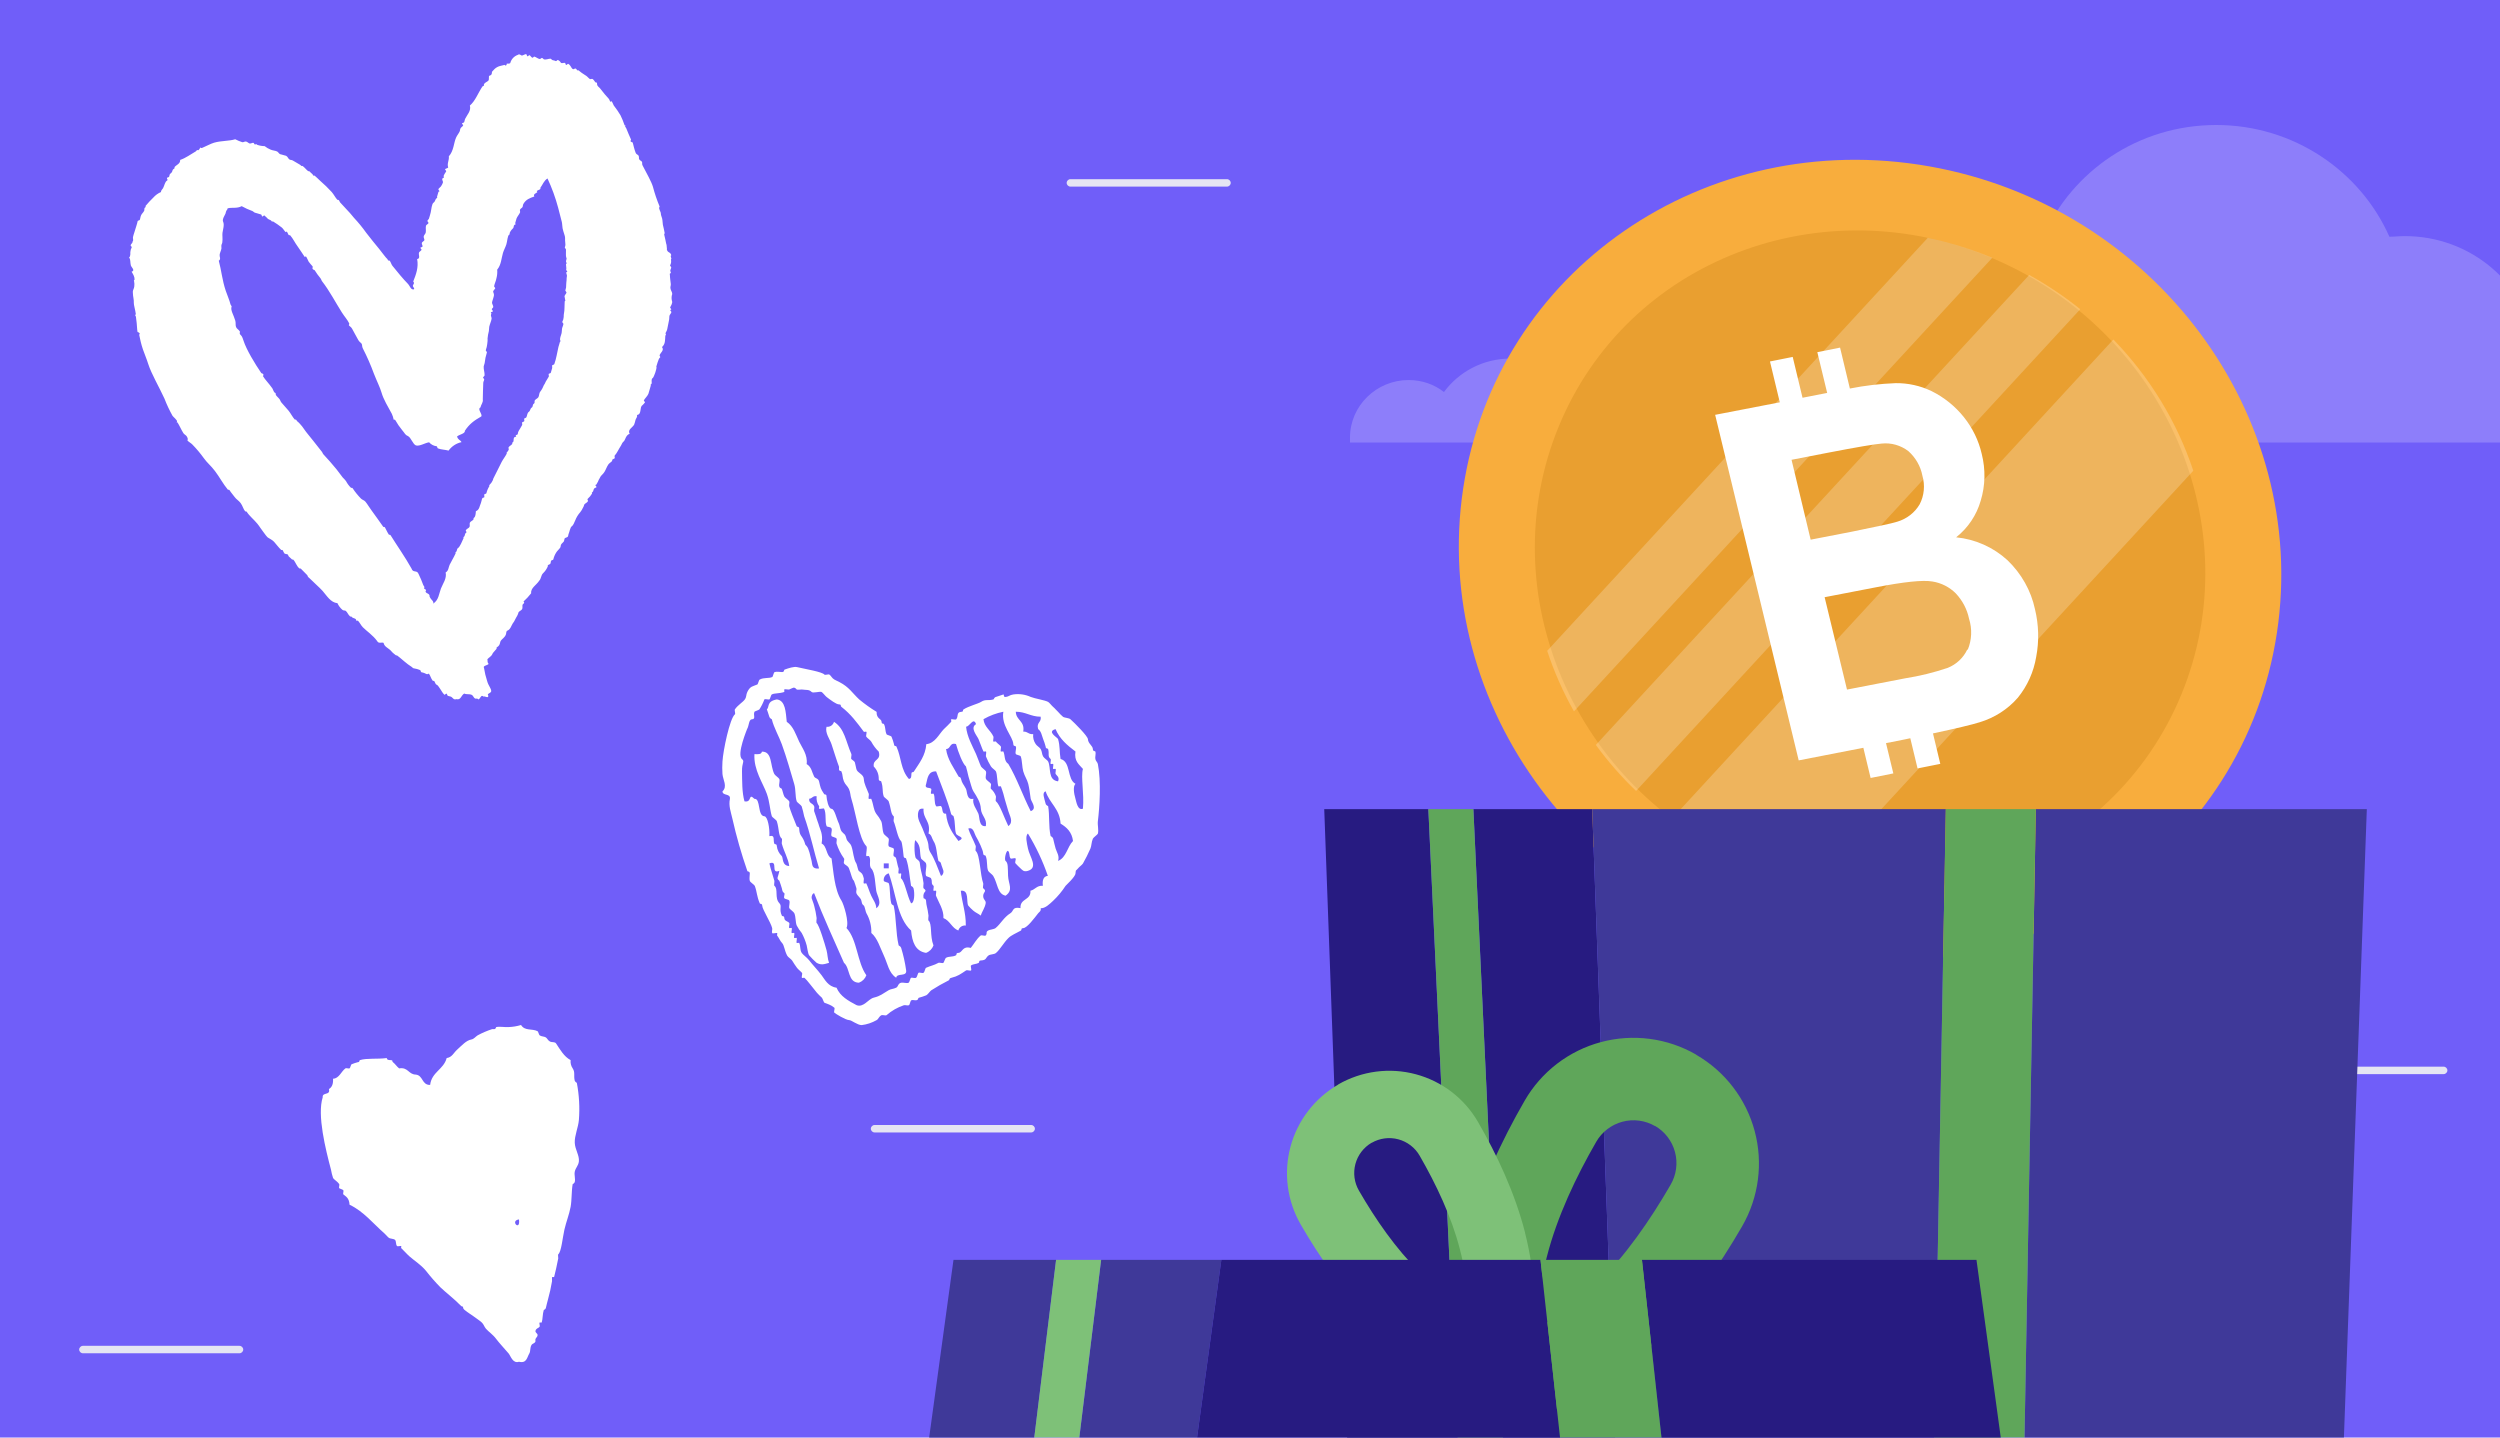 <?xml version="1.0" encoding="UTF-8"?> <svg xmlns="http://www.w3.org/2000/svg" width="600" height="345" viewBox="0 0 600 345" fill="none"><g clip-path="url(#clip0_3753_2533)"><rect width="600" height="345" fill="#705EF9"></rect><path d="M586.483 257.787H548.894C548.417 257.787 548 257.37 548 256.894C548 256.417 548.417 256 548.894 256H586.483C586.959 256 587.376 256.417 587.376 256.894C587.376 257.37 586.959 257.787 586.483 257.787Z" fill="#E5E5F3"></path><g opacity="0.06" filter="url(#filter0_f_3753_2533)"><circle cx="896" cy="27" r="183" fill="#4630EB"></circle></g><path d="M639.253 93.027C637.4 93.027 635.546 93.481 633.847 94.088C631.221 86.664 624.116 81.361 615.775 81.361C613.149 81.361 610.678 81.815 608.515 82.724C606.044 67.877 592.915 56.665 577.16 56.665C575.924 56.665 574.689 56.817 573.453 56.817C566.502 41.06 550.439 30 531.903 30C513.214 30 497.304 41.06 490.354 56.817C489.118 56.665 487.882 56.665 486.647 56.665C471.046 56.665 458.226 67.574 455.446 82.118C453.747 81.664 452.048 81.361 450.194 81.361C442.471 81.361 435.829 85.906 432.74 92.269C431.195 91.663 429.496 91.36 427.643 91.36C424.708 91.36 421.928 92.269 419.611 93.784C416.522 83.785 406.945 76.513 395.67 76.513C386.093 76.513 377.752 81.815 373.582 89.542C370.493 87.421 366.631 86.058 362.461 86.058C355.973 86.058 350.104 89.239 346.551 94.088C344.234 92.269 341.3 91.209 338.056 91.209C330.333 91.209 324 97.421 324 104.996C324 105.45 324 105.753 324 106.208H342.999H352.112H371.265H381.768H413.433H420.074H431.968H441.699H460.852H468.111H500.085H511.978H551.52H563.413H597.549H602.646H625.506H633.847H653C653 99.087 646.976 93.027 639.253 93.027Z" fill="white" fill-opacity="0.2"></path><path d="M434.571 229.147C488.504 238.695 538.602 204.079 546.468 151.828C554.334 99.578 516.99 49.48 463.057 39.931C409.124 30.383 359.026 65 351.16 117.25C343.294 169.501 380.638 219.599 434.571 229.147Z" fill="#F8AD3D"></path><path d="M523.561 166.594C539.98 126.62 519.827 79.846 478.547 62.121C437.268 44.396 390.493 62.433 374.074 102.407C357.655 142.38 377.809 189.154 419.088 206.879C460.368 224.604 507.142 206.568 523.561 166.594Z" fill="#E99F30"></path><path opacity="0.22" d="M487.01 65.994L383.003 178.782C385.879 182.731 389.11 186.429 392.656 189.83L499.26 74.21C495.428 71.124 491.328 68.374 487.01 65.994ZM507.207 81.479L400.941 196.83C411.053 204.355 422.735 209.562 435.073 212.043L526.391 112.977C522.511 101.273 515.947 90.496 507.207 81.479ZM462.621 57.134L371.324 156.204C372.979 161.223 375.131 166.09 377.749 170.734L478.141 61.874C473.128 59.786 467.932 58.178 462.63 57.074L462.621 57.134Z" fill="white"></path><path d="M481.786 134.445C478.391 131.337 474.051 129.402 469.476 128.957C472.32 126.699 474.372 123.642 475.368 120.179C476.477 116.557 476.563 112.68 475.617 108.943C474.887 105.75 473.425 102.734 471.34 100.123C469.256 97.512 466.603 95.374 463.584 93.871C460.883 92.575 457.925 91.918 454.957 91.956C451.254 92.098 447.579 92.53 443.969 93.247L441.615 83.425L436.16 84.52L438.52 94.302L432.606 95.461L430.25 85.658L424.794 86.753L427.151 96.556L411.637 99.559L431.687 182.492L447.204 179.469L448.945 186.713L454.401 185.618L452.642 178.35L457.039 177.48L458.472 177.177L460.213 184.421L465.669 183.326L463.916 176.018C469.559 174.812 473.321 173.912 475.113 173.344C478.702 172.259 481.875 170.218 484.281 167.449C486.576 164.616 488.089 161.248 488.686 157.647C489.408 153.879 489.308 149.978 488.392 146.192C487.444 141.759 485.14 137.662 481.786 134.445ZM429.971 110.351L438.629 108.669C445.749 107.291 450.06 106.57 451.613 106.454C453.873 106.219 456.168 106.868 457.995 108.26C459.752 109.825 460.941 111.897 461.371 114.146C462.047 116.478 461.812 118.939 460.711 121.049C459.535 123.047 457.625 124.528 455.347 125.206C453.955 125.661 450.348 126.382 444.447 127.604L434.558 129.522L429.971 110.351ZM472.142 155.899C471.205 157.882 469.544 159.439 467.469 160.281C464.149 161.407 460.724 162.249 457.234 162.797L443.28 165.499L437.909 143.329L450.104 140.974C456.962 139.633 461.519 139.161 463.777 139.56C465.906 139.892 467.885 140.901 469.401 142.426C471.001 144.134 472.096 146.223 472.563 148.46C473.345 150.938 473.241 153.57 472.266 155.921L472.142 155.899Z" fill="white"></path><path fill-rule="evenodd" clip-rule="evenodd" d="M349.863 344.989H323.317L317.817 194.185H342.801L349.863 344.989ZM387.615 344.989H360.674L353.611 194.185H382.125L387.625 344.989H387.615Z" fill="#271B81"></path><path fill-rule="evenodd" clip-rule="evenodd" d="M464.263 344.989H387.613L382.124 194.185H467L464.273 344.989H464.263ZM562.538 344.989H485.883L488.609 194.185H568.038L562.538 344.989Z" fill="#3F3999"></path><path fill-rule="evenodd" clip-rule="evenodd" d="M488.604 194.185H466.984L464.263 344.989H485.883L488.604 194.185Z" fill="#5FA65A"></path><path fill-rule="evenodd" clip-rule="evenodd" d="M353.612 194.185H350.37H342.802L349.859 344.989H360.675L353.612 194.185Z" fill="#5FA65A"></path><path fill-rule="evenodd" clip-rule="evenodd" d="M352.078 296.764C348.92 309.18 348.305 322.169 352.531 334.626L355.315 342.815L363.799 341.131C376.73 338.563 387.666 331.563 396.824 322.605C405.529 314.095 412.565 303.911 418.133 294.27C422.115 287.349 423.187 279.131 421.115 271.421C419.043 263.71 413.995 257.137 407.081 253.145V253.108C403.653 251.13 399.869 249.847 395.945 249.332C392.02 248.817 388.033 249.081 384.211 250.107C380.388 251.133 376.806 252.903 373.667 255.314C370.529 257.725 367.896 260.731 365.92 264.16C360.367 273.776 355.073 284.986 352.057 296.791L352.078 296.764ZM369.372 318.479C369.125 312.803 369.756 307.122 371.241 301.638C373.714 291.959 378.272 282.391 383.103 274.023C383.781 272.85 384.683 271.821 385.758 270.997C386.833 270.172 388.06 269.567 389.369 269.217C390.677 268.866 392.043 268.777 393.386 268.954C394.729 269.132 396.024 269.572 397.197 270.25V270.213C398.372 270.892 399.401 271.797 400.226 272.875C401.05 273.953 401.654 275.183 402.002 276.495C402.351 277.806 402.437 279.174 402.257 280.519C402.076 281.864 401.632 283.16 400.95 284.333C396.103 292.722 390.108 301.459 382.982 308.432C378.979 312.445 374.381 315.818 369.351 318.432L369.372 318.479Z" fill="#5FA65A"></path><path fill-rule="evenodd" clip-rule="evenodd" d="M366.007 295.875C368.596 306.006 369.086 316.595 365.638 326.758L363.37 333.436L356.449 332.058C345.923 329.952 336.976 324.258 329.519 316.953C322.419 310.011 316.677 301.69 312.151 293.843C308.905 288.2 308.03 281.5 309.718 275.213C311.406 268.926 315.52 263.565 321.156 260.308V260.276C326.8 257.019 333.507 256.137 339.802 257.823C346.096 259.51 351.463 263.628 354.723 269.271C359.254 277.118 363.57 286.254 366.028 295.875H366.007ZM351.907 313.585C352.103 308.962 351.588 304.336 350.381 299.869C348.365 291.975 344.644 284.175 340.708 277.354C339.591 275.422 337.754 274.012 335.599 273.434C333.444 272.856 331.147 273.157 329.213 274.27V274.244C328.256 274.799 327.417 275.536 326.744 276.415C326.072 277.294 325.579 278.297 325.295 279.367C325.011 280.436 324.94 281.551 325.086 282.648C325.233 283.745 325.595 284.802 326.15 285.759C330.103 292.601 334.992 299.722 340.802 305.411C344.067 308.69 347.818 311.445 351.923 313.579L351.907 313.585Z" fill="#7EC178"></path><path fill-rule="evenodd" clip-rule="evenodd" d="M253.462 302.37H228.837L223 345H248.231L253.462 302.37ZM293.129 302.37H264.272L259.041 345H287.297L293.129 302.37Z" fill="#3F3999"></path><path fill-rule="evenodd" clip-rule="evenodd" d="M369.725 302.37H293.128L287.297 345H374.409L369.725 302.37ZM474.353 302.37H394.072L398.756 345H480.184L474.353 302.37Z" fill="#271B81"></path><path fill-rule="evenodd" clip-rule="evenodd" d="M259.033 344.989H248.223L253.459 302.37H264.269L259.033 344.989Z" fill="#7EC178"></path><path fill-rule="evenodd" clip-rule="evenodd" d="M394.064 302.37H369.718L374.407 344.989H398.748L394.064 302.37Z" fill="#5FA65A"></path><path fill-rule="evenodd" clip-rule="evenodd" d="M124.394 13.088C124.733 12.952 124.9 13.207 125.168 13.312C125.436 13.418 126.017 12.912 126.307 13.014C126.434 13.062 126.448 13.453 126.58 13.515C126.712 13.576 126.945 13.211 127.081 13.242C127.217 13.273 127.56 13.783 127.74 13.853C127.921 13.924 128.119 13.546 128.242 13.581C128.734 13.726 129.082 14.1 129.561 14.17C129.706 14.17 129.913 13.911 130.062 13.897C130.212 13.884 130.467 14.245 130.586 14.262C131.214 14.337 131.505 14.122 132.111 14.078C132.199 14.078 132.52 14.421 132.635 14.438C132.902 14.477 133.163 14.554 133.409 14.667C133.523 14.711 133.787 14.359 133.906 14.39C134.186 14.52 134.419 14.735 134.57 15.005C134.772 15.335 135.308 15.005 135.594 15.093C135.722 15.142 135.735 15.555 135.867 15.595C135.999 15.634 136.262 15.269 136.368 15.322C136.865 15.564 137.076 16.201 137.3 16.435C137.846 17.002 137.938 15.925 138.461 16.773C138.624 17.037 138.734 16.799 138.848 16.887C139.331 17.299 139.845 17.671 140.387 18C140.972 18.317 141.064 18.594 141.57 18.976C141.658 19.042 142.093 18.875 142.208 18.95C142.581 19.187 142.647 19.548 143.008 19.829C143.478 19.702 143.144 20.168 143.417 20.577C143.624 20.889 143.883 20.986 144.213 21.456C144.794 22.233 145.42 22.976 146.086 23.681C146.28 23.875 146.315 24.227 146.495 24.433C146.495 24.433 146.715 24.288 146.746 24.297C146.926 24.345 147.185 25.133 147.291 25.295C147.88 26.05 148.422 26.84 148.914 27.661C149.293 28.434 149.621 29.232 149.894 30.049C149.969 30.225 150.215 29.842 150.03 30.299C150.004 30.37 150.272 30.717 150.303 30.796C150.743 31.948 150.998 32.436 151.424 33.435C151.534 33.698 151.297 33.707 151.31 33.822C151.35 34.09 151.829 34.173 151.838 34.187C151.97 34.516 151.974 34.815 152.132 35.321C152.254 35.792 152.4 36.256 152.572 36.711C152.752 37.089 153.1 37.106 153.232 37.322C153.443 37.669 153.28 37.999 153.394 38.201C153.579 38.549 153.944 38.615 154.054 38.817C154.226 39.133 154.006 39.301 154.212 39.696C155.211 41.618 156.367 43.654 156.706 44.837C157.123 46.425 157.649 47.982 158.28 49.498C158.399 49.74 158.148 49.801 158.166 49.885C158.355 50.72 158.605 50.87 158.605 51.275C158.605 51.679 158.759 51.851 158.904 52.413C159.032 52.893 159.014 53.57 159.089 53.935C159.234 54.621 159.423 55.254 159.529 55.962C159.529 56.063 159.353 56.098 159.419 56.349C159.656 57.255 159.775 57.998 159.859 58.372C159.965 58.653 160.019 58.951 160.017 59.251C160.017 59.489 160.1 59.665 160.043 59.889C160.281 60.768 160.879 60.386 161.112 61.252C160.703 61.481 161.354 62.022 161.024 62.277C161.136 62.754 161.064 63.257 160.821 63.684C160.778 63.794 161.103 64.062 161.094 64.185C161.094 64.4 160.892 64.691 160.87 64.959C160.848 65.227 161.178 65.399 160.892 65.597C160.606 65.794 160.782 65.751 160.778 65.984C160.778 66.656 160.918 67.435 160.989 68.147C161.028 68.543 160.844 68.793 160.901 69.172C160.993 69.796 161.314 70.011 161.34 70.557C161.295 70.683 161.258 70.812 161.23 70.944C161.148 71.367 161.163 71.803 161.274 72.219C161.521 72.725 160.865 73.661 160.835 73.767C160.804 73.872 161.103 74.154 161.112 74.268C161.112 74.308 160.874 74.365 160.861 74.404C160.813 74.519 161.151 74.778 161.134 74.906C161.09 75.2 160.725 75.513 160.659 75.816C160.593 76.119 160.659 76.511 160.566 76.841C160.404 77.584 160.289 78.278 160.127 79.039C159.995 79.69 159.595 79.8 159.788 80.2C159.929 80.495 159.687 80.398 159.674 80.587C159.595 81.669 159.709 82.539 158.882 83.296C159.476 84.079 158.522 84.615 158.315 85.231C158.231 85.481 158.662 85.67 158.341 85.868C158.02 86.066 157.545 87.988 157.523 87.939C157.757 88.423 156.846 90.578 156.732 90.648C156.081 91.048 156.631 91.967 156.292 92.196C156.011 92.372 156.248 92.381 156.178 92.583C155.927 93.344 155.817 93.981 155.615 94.518C155.413 95.054 154.67 95.731 154.525 96.092C154.476 96.202 154.841 96.475 154.797 96.589C154.753 96.703 154.164 97.266 154.186 97.253C153.412 97.728 154.111 99.451 152.867 99.597C153.047 100.036 152.642 100.406 152.528 100.758C152.445 101.153 152.332 101.541 152.19 101.918C151.842 102.596 150.523 103.136 151.121 104.117C150.242 104.359 150.022 105.603 149.802 105.823C149.213 106.368 149.362 106.395 149.076 106.87C148.79 107.345 148.483 107.837 148.236 108.308C148.036 108.683 147.792 109.034 147.511 109.354C147.44 109.442 147.608 109.878 147.511 109.992C147.414 110.106 147.128 110.159 147.01 110.265C146.891 110.37 146.944 110.603 146.895 110.651C146.583 111.003 146.297 111.091 146.016 111.452C145.624 112.001 145.422 112.701 145.062 113.272C144.701 113.844 144.182 114.183 144.085 114.46C143.989 114.737 143.712 115.049 143.61 115.37C143.509 115.691 143.276 115.941 143.135 116.28C143.105 116.346 142.911 116.346 142.885 116.416C142.858 116.487 143.21 116.821 143.157 116.918C143.105 117.014 142.766 117.089 142.656 117.19C142.379 117.445 142.476 117.916 142.181 118.101C141.887 118.285 142.181 118.338 142.067 118.488C141.806 118.932 141.477 119.333 141.091 119.675C140.805 119.947 141.245 120.114 141.091 120.312C140.871 120.682 140.475 120.752 140.211 121.108C140.181 121.24 140.143 121.369 140.097 121.495C139.917 121.829 139.798 122.084 139.622 122.406C139.516 122.59 139.394 122.765 139.257 122.929C138.741 123.504 138.335 124.169 138.057 124.89C137.837 125.378 137.577 126.099 137.217 126.324C136.856 126.548 136.636 127.792 136.513 128.008C136.39 128.223 136.403 128.584 136.289 128.782C136.175 128.979 135.7 129.028 135.537 129.195C135.462 129.27 135.401 129.846 135.308 129.969C135.093 130.268 134.869 130.369 134.697 130.629C134.526 130.888 134.591 131.205 134.468 131.402C134.24 131.776 133.721 132.212 133.497 132.59C133.167 133.106 132.929 133.676 132.793 134.274C132.793 134.388 132.353 134.441 132.292 134.546C132.125 134.824 132.226 135.07 132.063 135.32C131.975 135.452 131.685 135.483 131.566 135.593C131.346 135.8 131.54 135.822 131.452 135.98C131.196 136.572 130.825 137.107 130.361 137.554C129.812 138.06 129.922 138.847 129.407 139.375C128.778 140.382 127.305 141.134 127.481 142.383C126.926 143.096 126.31 143.76 125.639 144.366C126.078 144.779 125.498 144.871 125.414 145.14C125.331 145.408 125.463 145.883 125.322 146.164C125.146 146.525 124.676 146.604 124.442 146.96C124.411 147.091 124.373 147.22 124.328 147.347C124.202 147.666 124.043 147.972 123.853 148.257C123.669 148.592 123.554 148.847 123.378 149.172C123.264 149.374 123.128 149.511 123.013 149.695C122.675 150.245 122.49 151.129 121.672 151.401C121.47 151.621 121.523 151.916 121.448 152.175C121.197 153.024 120.507 153.257 120.129 153.886C120.129 153.851 120.019 154.264 120.014 154.273C119.983 154.492 119.901 154.7 119.775 154.881C119.649 155.063 119.482 155.213 119.289 155.319C119.029 155.482 119.267 155.592 119.175 155.706C118.801 156.203 118.295 156.647 118.198 156.894C118.014 157.487 117.288 157.83 116.971 158.213C117.081 158.595 116.879 158.886 117.27 159.352C116.98 159.686 115.819 159.792 116.158 160.284C116.323 161.358 116.576 162.417 116.914 163.45C117.218 164.58 117.864 165.169 117.895 165.838C117.921 166.387 116.756 166.44 117.169 166.884C117.341 167.786 116.343 166.964 116.035 167.183C115.419 166.563 115.309 167.773 114.782 167.865C114.628 167.518 114.219 167.755 114.008 167.641C113.651 167.443 113.568 166.928 113.212 166.761C112.557 166.489 111.989 166.73 111.413 166.449C110.657 166.889 110.609 168.08 109.549 167.795C108.81 168.036 108.709 167.434 108.23 167.201C108.019 167.095 107.715 167.113 107.456 166.977C107.333 166.911 107.315 166.537 107.183 166.475C107.051 166.414 106.743 166.801 106.682 166.752C105.965 166.154 105.305 164.391 104.677 164.272C104.584 164.272 104.325 163.617 104.268 163.525C104.149 163.331 103.898 163.432 103.881 163.41C103.401 162.812 103.353 162.241 102.922 161.652C102.482 161.99 102.223 161.687 101.897 161.559C101.649 161.456 101.389 161.381 101.124 161.335C101 161.313 100.965 160.895 100.851 160.834C100.354 160.621 99.833 160.474 99.299 160.394C98.929 160.315 99.136 160.249 98.775 160.033C97.61 159.325 96.533 158.252 95.359 157.351C95.228 157.322 95.098 157.285 94.972 157.241C94.48 156.89 94.036 156.476 93.653 156.01C93.076 155.482 92.223 155.179 92.061 154.286C91.564 154.071 90.86 154.559 90.513 153.846C89.475 152.43 88.002 151.472 87.07 150.531C86.63 150.091 86.265 149.282 85.86 148.917C85.838 148.917 85.645 149.058 85.61 149.053C85.575 149.049 85.43 148.614 85.337 148.552C85.087 148.367 84.576 148.319 84.427 148.077C84.277 147.835 84.115 148.033 84.04 147.963C83.446 147.413 83.442 146.991 82.967 146.6C82.822 146.476 82.417 146.573 82.193 146.371C81.675 145.931 81.262 145.382 80.984 144.761C79.361 144.616 78.433 142.976 77.431 141.828C76.644 140.949 75.157 139.674 74.652 139.124C74.392 138.847 74.164 138.684 73.988 138.513C73.812 138.341 73.847 138.139 73.715 138.012C73.223 137.528 72.633 136.943 72.255 136.534C72.079 136.345 71.969 136.495 71.868 136.424C71.191 135.923 70.989 134.96 70.386 134.309C70.342 134.261 70.153 134.362 69.999 134.195C69.744 133.918 69.516 133.755 69.34 133.583C69.164 133.412 69.199 133.201 69.063 133.082C68.926 132.963 68.421 132.968 68.289 132.854C68.124 132.621 67.987 132.37 67.88 132.106C67.735 131.869 67.568 132.062 67.493 131.992C66.816 131.354 66.226 130.519 65.76 130.013C65.294 129.507 64.393 129.133 64.186 128.927C63.584 128.272 63.588 128.135 63.117 127.559C62.647 126.983 62.282 126.319 61.772 125.699C60.972 124.723 59.815 123.791 59.239 122.858C59.12 122.661 58.879 122.775 58.856 122.744C58.373 122.159 58.236 121.381 57.757 120.743C57.278 120.106 56.724 119.864 56.302 119.266C55.88 118.668 55.515 118.338 55.092 117.652C54.965 117.45 54.732 117.573 54.706 117.542C53.545 116.166 52.678 114.464 51.601 113.061C50.607 111.742 49.679 111.047 48.936 109.983C48.087 108.801 47.149 107.686 46.131 106.646C45.823 106.325 45.212 106.025 44.943 105.669C45.031 105.784 45.08 105.353 45.058 105.282C44.825 104.377 44.315 104.434 43.989 103.915C43.501 103.141 43.11 102.195 42.617 101.417C42.507 101.241 42.301 101.611 42.481 101.166C42.604 100.867 41.535 100.01 41.412 99.803C40.665 98.473 40.016 97.09 39.469 95.665C38.207 92.908 36.32 89.698 35.586 87.385C35.177 86.088 34.706 85.019 34.306 83.867C33.906 82.715 33.594 81.304 33.427 80.455C33.383 80.253 33.55 80.134 33.541 80.068C33.515 79.862 33.005 79.628 33.018 79.703C32.873 79.035 32.904 78.3 32.807 77.54C32.723 76.893 32.662 76.304 32.622 76.018C32.622 75.944 32.521 75.838 32.486 75.768C32.358 75.504 32.618 75.504 32.6 75.381C32.468 74.418 32.09 73.142 32.116 72.72C32.169 71.938 31.883 70.961 31.91 70.557C31.91 70.315 31.857 70.148 31.883 69.919C31.932 69.545 32.182 69.194 32.226 68.758C32.284 68.335 32.267 67.905 32.178 67.487C32.037 67.188 32.279 67.285 32.292 67.1C32.336 66.458 31.971 65.843 31.584 65.21C32.552 64.924 31.505 64.137 31.4 63.688C31.228 62.971 31.347 62.395 31.079 61.929C30.872 61.714 31.131 61.687 31.189 61.542C31.282 61.209 31.313 60.862 31.281 60.518C31.304 60.11 31.42 59.713 31.619 59.357C31.668 59.242 31.316 58.979 31.343 58.86C31.426 58.539 31.879 58.31 31.822 57.945C32.099 57.681 31.857 57.251 31.91 56.921C31.962 56.591 32.152 56.103 32.248 55.76C32.503 54.88 32.917 53.737 33.044 53.051C33.066 52.932 33.484 52.897 33.541 52.778C33.691 52.435 33.669 52.048 33.884 51.617C34.056 51.266 34.412 50.98 34.61 50.571C34.72 50.338 34.522 49.986 34.834 49.797C35.146 49.608 34.834 49.538 34.948 49.406C35.525 48.712 36.14 48.052 36.791 47.427C37.302 46.844 37.938 46.385 38.651 46.081C38.581 45.721 38.972 45.457 39.13 45.167C39.486 44.507 39.57 43.658 40.08 43.346C40.427 43.135 40.005 42.999 40.08 42.709C40.08 42.59 40.52 42.55 40.581 42.436C40.77 41.996 40.55 41.939 41.056 41.526C41.562 41.112 41.153 40.866 41.782 40.479C42.037 40.321 41.812 40.193 41.896 40.092C42.336 39.556 43.316 39.301 43.237 38.382C44.556 37.942 45.726 37.062 46.988 36.328C47.358 36.108 47.089 35.888 47.489 36.055C47.74 36.157 48.044 35.409 48.101 35.391C48.158 35.374 48.237 35.611 48.488 35.506C49.644 35.022 50.528 34.499 51.377 34.248C53.105 33.747 55.044 33.874 56.451 33.421C56.993 33.7 57.556 33.935 58.135 34.125C58.443 34.195 58.685 33.927 59.015 33.962C59.345 33.997 59.639 34.376 59.925 34.442C60.211 34.508 60.55 34.222 60.804 34.279C61.06 34.336 60.985 34.811 61.328 34.644C61.671 34.477 61.508 34.701 61.715 34.754C62.292 34.959 62.9 35.066 63.513 35.07C63.949 35.419 64.434 35.702 64.951 35.91C65.417 36.126 65.993 36.121 66.499 36.35C66.758 36.473 66.939 36.847 67.159 36.966C67.379 37.084 67.735 37.089 67.933 37.19C68.13 37.291 68.504 37.304 68.707 37.419C69.076 37.621 69.146 38.083 69.507 38.298C69.713 38.412 70.021 38.368 70.281 38.527C70.896 38.901 71.27 39.125 71.714 39.367C71.903 39.464 72.079 39.586 72.238 39.727C72.405 39.995 72.497 39.749 72.624 39.842C73.095 40.171 73.504 40.721 73.944 41.068C74.054 41.156 74.133 40.972 74.331 41.183C74.533 41.405 74.754 41.609 74.99 41.794C75.046 41.871 75.092 41.956 75.127 42.044C75.285 42.295 75.412 42.075 75.513 42.154C75.953 42.524 76.393 42.981 76.833 43.386C77.811 44.23 78.739 45.132 79.612 46.086C80.118 46.666 80.425 47.339 80.957 47.95C80.984 47.981 81.204 47.911 81.344 48.065C81.485 48.218 81.498 48.425 81.617 48.566C82.307 49.344 83.618 50.729 84.014 51.156C84.55 51.736 84.656 51.974 84.946 52.268C86.007 53.398 86.99 54.598 87.888 55.861C88.987 57.321 90.113 58.644 90.966 59.7C91.744 60.663 92.593 61.863 92.971 62.175C93.027 62.252 93.073 62.337 93.107 62.426C93.239 62.637 93.459 62.501 93.499 62.54C93.802 62.888 93.894 63.42 94.18 63.789C95.227 65.109 96.937 67.162 97.782 67.993C98.441 68.639 98.516 69.497 99.242 69.471C99.681 69.264 99.096 68.934 99.079 68.591C99.079 68.332 99.62 67.984 99.171 67.571C99.848 65.878 100.49 64.176 100.117 62.175C100.965 62.057 100.398 61.169 100.556 60.628C100.635 60.381 101.084 60.188 101.172 59.964C101.216 59.845 100.86 59.59 100.895 59.467C100.93 59.344 101.361 59.322 101.396 59.19C101.475 58.913 101.172 58.596 101.238 58.31C101.304 58.024 101.792 57.87 101.849 57.646C101.906 57.422 101.651 57.092 101.686 56.767C101.722 56.441 102.1 56.142 102.166 55.852C102.289 55.32 102.109 54.735 102.232 54.19C102.293 53.913 102.751 53.807 102.843 53.53C102.882 53.425 102.579 53.152 102.57 53.029C102.561 52.906 102.909 52.589 102.935 52.506C103.08 51.969 103.269 51.499 103.375 50.958C103.52 50.294 103.626 48.9 104.052 48.636C104.479 48.372 104.43 47.805 104.778 47.59C105.125 47.374 104.808 47.383 104.892 47.203C105.024 46.822 105.137 46.434 105.231 46.042C105.261 45.971 105.455 45.971 105.481 45.905C105.508 45.839 105.16 45.514 105.209 45.404C105.297 45.189 105.719 44.903 105.82 44.745C106.018 44.461 106.179 44.154 106.299 43.83C106.392 43.544 106.084 43.254 106.136 42.95C106.189 42.647 106.669 42.775 106.501 42.427C106.334 42.08 107.012 41.341 107.091 41.108C107.13 40.985 106.787 40.739 106.814 40.611C106.84 40.483 107.482 40.374 107.566 40.198C107.236 39.191 107.847 38.461 107.72 37.515C108.924 36.196 108.885 34.261 109.478 32.982C109.711 32.472 110.068 32.071 110.318 31.548C110.437 31.306 110.375 31.051 110.547 30.774C110.718 30.497 110.987 30.405 111.158 30.11C111.211 30.014 110.85 29.723 110.886 29.613C110.921 29.503 111.325 29.464 111.382 29.341C111.528 29.059 111.497 28.804 111.611 28.562C112.121 27.503 113.124 26.619 112.768 25.33C114.056 24.257 114.716 22.353 115.784 20.753C115.824 20.7 115.978 20.652 116.035 20.616C116.316 20.441 116.061 20.392 116.149 20.23C116.435 19.702 116.919 19.711 117.262 19.293C117.367 19.165 117.314 18.457 117.35 18.268C117.372 18.172 117.789 18.079 117.851 17.996C118.102 17.697 118.014 17.556 118.08 17.222C118.08 17.191 118.7 16.553 118.691 16.562C119.517 15.797 120.371 15.788 121.079 15.577C121.193 15.546 121.184 15.845 121.465 15.691C121.589 15.626 121.668 15.252 121.58 15.305C121.91 15.155 122.099 15.428 122.459 15.142C122.577 14.685 122.806 14.265 123.127 13.919C123.448 13.574 123.85 13.314 124.297 13.163L124.394 13.088ZM103.92 144.898C105.305 144.071 105.376 142.396 105.824 141.252C106.317 139.999 107.253 138.851 106.959 137.383C107.658 137.013 107.632 136.174 107.909 135.558C108.348 134.639 108.863 133.874 109.338 132.827C109.421 132.642 109.171 132.616 109.452 132.44C109.733 132.264 109.58 131.745 109.927 131.53C110.367 131.271 110.93 129.877 111.246 129.186C111.33 129.001 111.075 128.971 111.356 128.799C111.638 128.628 111.488 128.1 111.835 127.885C112.183 127.669 111.686 127.476 111.809 127.247C112.024 126.86 112.499 126.807 112.688 126.451C112.82 126.192 112.645 125.677 112.776 125.426C112.966 125.07 113.449 124.987 113.656 124.631C113.748 124.459 113.489 124.415 113.77 124.244C114.118 124.028 114.17 123.298 114.21 122.691C115.089 122.362 115.089 121.421 115.415 120.735C115.551 120.431 115.599 119.89 115.753 119.574C115.806 119.459 116.233 119.42 116.25 119.301C116.268 119.182 116.176 118.773 116.228 118.663C116.281 118.553 116.708 118.509 116.73 118.391C116.87 117.793 117.107 117.223 117.433 116.702C117.521 116.539 117.266 116.491 117.543 116.315C117.848 116.014 118.094 115.66 118.269 115.269C118.361 115.106 118.33 114.983 118.383 114.882C119.1 113.536 119.702 112.195 120.406 110.849C120.762 110.181 121.285 109.53 121.606 108.893C121.694 108.725 121.439 108.677 121.721 108.506C121.86 108.345 121.981 108.17 122.081 107.982C122.138 107.872 122.002 107.419 122.059 107.345C122.327 106.984 122.653 106.905 122.939 106.549C123.031 106.421 122.785 106.325 123.053 106.157C123.409 105.938 123.15 105.449 123.392 104.997C123.453 104.891 123.871 104.838 123.893 104.724C123.893 104.68 123.735 104.504 123.757 104.473C123.779 104.442 124.236 104.306 124.258 104.201C124.273 103.929 124.35 103.665 124.482 103.427C124.618 103.18 125.041 102.547 125.322 101.993C125.379 101.879 125.238 101.435 125.322 101.356C125.406 101.276 125.74 101.219 125.819 101.079C125.898 100.938 125.735 100.524 125.819 100.445C125.902 100.366 126.232 100.309 126.32 100.168C126.522 99.838 126.496 99.126 126.909 98.849C127.323 98.572 127.191 98.075 127.635 97.802C127.956 97.6 127.762 97.108 128.11 96.892C128.457 96.677 128.207 96.325 128.339 96.114C128.558 95.762 128.994 95.674 129.218 95.318C129.381 95.028 129.398 94.469 129.557 94.157C129.662 93.955 129.803 93.845 129.922 93.634C130.111 93.348 130.271 93.043 130.396 92.724C130.498 92.403 130.775 92.126 130.876 91.813C130.977 91.501 131.447 90.912 131.716 90.376C131.768 90.266 131.632 89.817 131.689 89.738C131.746 89.659 132.129 89.602 132.191 89.465C132.318 89.162 132.375 88.7 132.529 88.304C132.569 88.203 132.454 87.737 132.529 87.667C132.604 87.596 132.969 87.522 133.03 87.394C133.514 86.075 133.699 84.659 134.024 83.274C134.117 82.882 134.297 82.478 134.363 82.113C134.398 81.911 134.622 82.025 134.477 81.726C134.253 81.264 134.649 80.556 134.789 79.927C134.869 79.58 134.825 79.259 134.882 78.903C134.939 78.547 135.176 78.133 135.22 77.742C135.22 77.619 134.899 77.355 134.948 77.241C135.148 76.885 135.264 76.487 135.286 76.08C135.281 75.736 135.311 75.393 135.374 75.055C135.511 74.554 135.458 73.332 135.528 72.368C135.528 72.184 135.788 72.281 135.642 71.986C135.575 71.695 135.522 71.402 135.484 71.106C135.519 70.816 135.924 70.473 135.959 70.196C135.959 70.073 135.642 69.805 135.686 69.695C135.846 69.242 135.915 68.763 135.889 68.283C135.889 67.914 135.95 67.637 135.977 67.259C135.972 66.915 136.001 66.572 136.065 66.234C136.122 66.032 135.832 65.531 135.906 65.355C135.906 65.315 136.157 65.258 136.157 65.218C136.157 65.104 135.84 64.818 135.88 64.717C135.977 64.484 135.88 64.079 135.836 63.446C135.836 63.288 136.082 63.341 135.946 63.059C135.625 62.386 136.175 62.356 135.902 61.784C135.757 61.485 135.858 60.518 135.832 59.871C135.832 59.757 135.515 59.475 135.555 59.374C135.766 58.847 135.708 58.614 135.62 57.712C135.603 57.5 135.603 57.287 135.62 57.075C135.647 56.67 135.229 55.795 135.022 54.801C134.93 54.361 134.948 53.728 134.838 53.275C134.57 52.158 134.262 50.993 133.958 49.863C133.313 47.447 132.456 45.093 131.399 42.827C130.52 43.377 130.238 44.336 129.697 45.057C129.609 45.175 129.847 45.281 129.583 45.448C129.491 45.501 128.853 45.765 128.831 45.857C128.809 45.949 128.989 46.081 128.972 46.108C128.721 46.389 127.881 46.547 128.242 47.154C127.107 47.563 126.276 47.84 125.63 48.913C125.463 49.186 125.52 49.458 125.406 49.691C125.291 49.925 124.891 50.052 124.79 50.351C124.737 50.514 124.878 50.839 124.812 50.989C124.596 51.486 124.157 51.952 123.972 52.422C123.897 52.62 123.809 52.985 123.748 53.196C123.686 53.407 123.572 53.566 123.77 53.834C123.044 54.058 123.51 54.449 123.044 54.88C122.725 55.169 122.477 55.527 122.319 55.927C122.231 56.098 122.486 56.142 122.204 56.318C121.795 56.569 121.765 57.888 121.527 58.64C121.29 59.392 120.911 60.025 120.709 60.711C120.322 62.03 120.291 63.578 119.328 64.717C119.387 65.405 119.326 66.099 119.148 66.766C119.016 67.531 118.686 68.055 118.585 68.701C118.563 68.829 118.906 69.088 118.858 69.202C118.757 69.457 118.229 69.796 118.383 70.113C118.722 70.825 118.484 71.12 118.317 71.775C118.269 71.964 118.106 72.386 118.088 72.549C118.049 72.958 118.387 73.257 118.387 73.683C118.387 73.824 118.014 74.097 118.022 74.211C118.031 74.325 118.317 74.558 118.299 74.708C118.282 74.857 117.82 74.871 117.798 74.985C117.776 75.099 117.948 75.161 117.934 75.231C117.921 75.301 117.829 75.552 117.82 75.618C117.798 75.869 118.022 76.225 117.983 76.498C117.895 77.091 117.543 77.817 117.416 78.432C117.354 78.766 117.389 79.145 117.328 79.457C117.171 80.046 117.065 80.648 117.011 81.255C117.011 81.48 117.051 81.656 117.011 81.893C116.97 82.367 116.903 82.838 116.809 83.305C116.765 83.529 116.611 83.863 116.584 84.079C116.584 84.202 116.905 84.466 116.857 84.58C116.586 85.416 116.405 86.278 116.316 87.152C116.281 87.398 116.105 87.724 116.088 87.926C116.026 88.66 116.338 89.333 116.299 90.085C116.299 90.217 115.925 90.503 115.934 90.609C115.942 90.714 116.228 90.96 116.206 91.11C116.171 91.387 116 91.549 115.982 91.884C115.912 93.141 115.916 94.553 115.872 95.841C116.008 96.585 115.432 97.117 115.309 97.781C114.483 98.22 115.828 99.333 115.516 99.94C113.726 100.96 112.618 101.795 111.558 103.405C111.681 104.073 110.208 104.284 109.694 104.75C109.931 105.63 110.45 105.524 110.767 106.113C109.514 106.384 108.405 107.107 107.654 108.145C106.849 107.912 105.842 107.93 105.081 107.604C104.962 107.551 104.927 107.125 104.804 107.103C104.099 107.026 103.448 106.685 102.984 106.149C101.959 106.307 100.732 107.151 99.822 106.905C99.074 106.584 98.674 105.089 97.953 104.68C97.214 104.39 97.206 104.025 96.493 103.202C95.883 102.465 95.341 101.673 94.875 100.837C94.721 100.568 94.558 100.806 94.488 100.727C94.395 100.248 94.247 99.782 94.048 99.337C93.125 97.627 92.034 95.863 91.559 94.197C91.225 93.023 90.398 91.382 89.734 89.672C88.98 87.611 88.099 85.6 87.096 83.648C86.823 83.129 86.982 82.843 86.797 82.509C86.678 82.293 86.243 82.069 86.001 81.629C85.491 80.75 85.016 79.8 84.493 78.876C84.207 78.366 83.873 78.344 83.697 77.997C83.728 78.05 83.877 77.751 83.811 77.61C83.424 76.805 82.642 75.921 82.052 74.994C80.579 72.676 79.067 69.765 77.308 67.518C77.136 67.298 77.079 66.977 76.899 66.766C76.406 66.178 75.956 65.555 75.553 64.902C75.426 64.7 75.171 64.796 75.03 64.537C74.889 64.277 75.171 64.145 75.004 63.904C74.673 63.548 74.362 63.175 74.071 62.787C73.948 62.611 73.57 61.573 73.385 61.538C73.363 61.538 73.143 61.687 73.135 61.674C72.532 60.825 71.983 59.871 71.376 59.062C70.769 58.253 70.329 57.251 69.617 56.446C69.582 56.406 69.362 56.542 69.23 56.336C69.177 56.243 68.913 55.602 68.821 55.584C68.728 55.566 68.592 55.742 68.57 55.72C68.21 55.382 67.968 54.885 67.634 54.608C66.965 54.082 66.266 53.596 65.54 53.152C65.395 53.064 65.321 53.315 65.153 53.042C64.938 52.69 64.38 52.761 64.107 52.312C63.896 52.098 63.674 51.894 63.443 51.701C63.346 51.648 63.052 52.009 62.942 51.974C62.832 51.938 62.801 51.534 62.669 51.477C62.405 51.38 62.176 51.367 61.895 51.248C61.614 51.129 61.398 51.143 61.121 51.024C60.923 50.936 60.804 50.751 60.598 50.659C59.702 50.339 58.834 49.945 58.004 49.48C56.9 50.092 55.638 49.731 54.701 49.986C54.499 50.043 54.613 50.457 54.34 50.509C54.222 50.734 54.204 51.059 54.112 51.283C53.993 51.587 53.263 52.629 53.549 53.218C53.901 53.953 53.501 55.087 53.391 55.905C53.32 56.45 53.479 57.33 53.351 58.205C53.307 58.49 53.14 58.644 53.122 58.979C53.142 59.191 53.151 59.403 53.149 59.616C53.07 60.153 52.762 60.667 52.709 61.16C52.656 61.652 53.096 62.202 52.507 62.571C53.149 64.919 53.298 67.14 54.178 69.783C54.547 70.886 55.057 71.981 55.321 73.059C55.321 73.156 55.629 73.499 55.594 73.56C55.242 74.44 56.086 75.579 56.473 76.972C56.623 77.474 56.473 78.081 56.658 78.494C56.851 78.973 57.256 79.022 57.594 79.611C57.617 79.65 57.427 80.05 57.621 80.244C57.973 80.627 58.096 80.657 58.439 81.748C59.125 83.907 61.196 87.324 62.687 89.5C62.814 89.689 63.126 89.597 63.21 89.861C63.271 90.019 63.122 90.301 63.096 90.248C63.614 91.127 64.529 92.007 65.378 93.225C65.488 93.388 65.751 94.179 65.923 94.228C66.363 94.351 65.967 94.465 66.336 94.979C66.49 95.195 66.846 95.459 67.132 95.859C67.291 96.07 67.352 96.422 67.541 96.606C67.73 96.791 68.887 98.11 69.274 98.585C69.771 99.192 70.219 100.116 70.756 100.7C70.804 100.749 71.011 100.595 71.143 100.815C71.187 100.876 71.226 101.017 71.283 101.061C71.519 101.248 71.74 101.454 71.943 101.677C72.341 102.098 72.7 102.554 73.016 103.04C73.539 103.822 74.335 104.706 75.157 105.766C75.98 106.826 76.477 107.441 77.303 108.492C77.413 108.642 77.448 108.862 77.576 108.994C77.761 109.196 78.055 109.548 78.372 109.873C78.592 110.084 78.834 110.405 79.172 110.753C80.266 111.976 81.294 113.258 82.25 114.591C82.538 114.863 82.804 115.158 83.046 115.471C83.357 116.072 83.766 116.618 84.255 117.085C84.335 117.155 84.493 116.957 84.642 117.199C85.231 118.086 85.903 118.915 86.648 119.675C86.999 119.996 87.413 120.057 87.698 120.4C88.235 121.047 88.635 121.803 89.18 122.515C90.06 123.654 91.04 125.154 92.008 126.473C92.008 126.473 92.289 126.411 92.395 126.587C92.659 127.027 92.892 127.682 93.353 128.346C93.353 128.346 93.635 128.289 93.74 128.461C95.17 130.774 97.228 133.689 98.758 136.437C99.123 137.585 100.077 136.701 100.468 137.779C100.886 138.638 101.259 139.519 101.585 140.417C101.616 140.5 101.889 140.857 101.862 140.918C101.62 141.512 102.082 141.226 102.271 141.666C102.271 141.666 102.073 141.881 102.157 142.053C102.377 142.514 103.186 142.418 103.094 143.165C103.595 144.243 103.973 143.961 104.052 144.924L103.92 144.898Z" fill="white"></path><path fill-rule="evenodd" clip-rule="evenodd" d="M249.167 219.175C248.308 220.267 246.518 222.707 245.587 222.755C244.913 222.79 245.307 223.172 244.991 223.351C243.72 224.061 242.711 224.437 242.007 225.141C240.814 226.335 240.02 227.892 239.024 228.721C238.576 229.097 237.652 228.996 237.234 229.318C236.512 229.867 236.804 230.44 235.444 230.511C234.77 230.541 235.164 230.935 234.847 231.108C234.31 231.406 233.618 231.323 233.057 231.705C232.86 231.836 233.23 232.725 233.057 232.898C232.884 233.071 232.103 232.737 231.864 232.898C230.48 233.817 229.919 234.276 228.284 234.688C227.717 234.831 227.962 235.141 227.687 235.285C226.254 236.006 224.86 236.803 223.511 237.671C223.129 237.952 222.753 238.614 222.317 238.865C221.733 239.099 221.136 239.298 220.527 239.461C220.223 239.604 220.527 239.909 219.931 240.058C219.597 240.141 219.042 239.903 218.737 240.058C218.433 240.213 218.403 241.096 218.141 241.251C217.878 241.406 217.258 241.168 216.948 241.251C215.41 241.761 213.99 242.572 212.771 243.638C212.628 243.811 211.792 243.542 211.578 243.638C210.933 243.942 210.856 244.581 210.384 244.831C209.283 245.464 208.065 245.87 206.804 246.024C205.772 246.024 204.37 244.831 203.821 244.831C202.884 244.783 200.563 243.31 200.241 243.041C200.044 242.88 200.438 242.003 200.241 241.848C199.268 241.054 198.66 241.012 197.854 240.654C197.717 240.589 197.401 239.598 197.258 239.461C196.852 239.061 196.434 238.709 196.064 238.268C195.104 237.122 193.678 235.183 193.081 234.688C192.956 234.592 192.598 234.789 192.484 234.688C192.282 234.527 192.646 233.703 192.484 233.495C192.162 233.101 191.643 232.743 191.291 232.301C190.856 231.758 190.515 231.144 190.098 230.511C189.853 230.141 189.119 229.742 188.904 229.318C188.248 228.041 188.218 226.86 187.711 226.335C187.204 225.81 186.995 225.141 186.518 224.545C186.422 224.425 186.619 224.067 186.518 223.948C186.416 223.829 185.42 224.127 185.325 223.948C185.169 223.656 185.408 223.083 185.325 222.755C184.967 221.323 182.986 218.298 182.938 217.385C182.908 216.746 182.461 217.057 182.341 216.788C181.607 215.088 181.691 214.049 181.148 212.611C181.046 212.343 180.08 211.758 179.955 211.418C179.787 210.959 179.955 210.111 179.955 209.628C179.919 209.031 179.441 209.258 179.358 209.031C177.929 204.926 176.734 200.742 175.778 196.502C175.408 194.849 174.823 193.405 175.181 191.728C175.36 190.35 173.457 191.066 173.391 189.938C174.656 188.745 173.499 187.146 173.391 185.762C173.323 184.768 173.323 183.772 173.391 182.778C173.546 180.117 175.145 172.432 176.375 171.442C176.571 171.281 176.225 170.457 176.375 170.249C177.108 169.181 178.302 168.524 178.761 167.862C179.221 167.2 179.006 166.794 179.358 166.072C180.056 164.622 180.712 164.747 181.745 164.282C181.959 164.181 182.085 163.226 182.341 163.089C183.356 162.546 184.495 162.868 185.325 162.492C185.551 162.391 185.635 161.412 185.921 161.299C186.369 161.12 187.234 161.299 187.711 161.299C188.308 161.263 188.081 160.78 188.308 160.702C189.233 160.374 190.521 159.926 191.291 160.105C193.344 160.583 197.323 161.239 197.854 161.895C198.015 162.092 198.839 161.746 199.048 161.895C199.501 162.217 199.644 162.754 200.241 163.089C200.683 163.339 201.023 163.47 201.434 163.685C203.821 164.914 204.531 166.305 206.208 167.862C207.526 168.956 208.922 169.953 210.384 170.845C210.331 172.564 211.536 172.438 211.578 173.232C211.613 173.882 212.037 173.542 212.174 173.829C212.586 174.7 212.383 175.362 212.771 176.215C212.86 176.418 213.821 176.561 213.964 176.812C214.204 177.394 214.404 177.992 214.561 178.602C214.597 179.252 215.026 178.912 215.158 179.198C216.351 181.83 216.142 184.729 218.141 186.955C218.737 186.83 218.702 186.442 218.737 185.762C218.773 185.082 219.119 185.499 219.334 185.165C220.677 183.071 222.079 181.388 222.317 178.602C224.4 178.387 225.343 176.215 226.494 175.022C227.091 174.425 227.735 173.87 228.284 173.232C228.385 173.118 228.189 172.755 228.284 172.635C228.38 172.516 229.292 172.82 229.477 172.635C230.074 172.039 229.477 170.905 230.671 170.845C231.363 170.809 230.939 170.463 231.267 170.249C232.461 169.473 234.806 168.882 235.444 168.459C236.524 167.743 237.103 168.226 238.427 167.862C238.565 167.826 238.559 167.379 239.024 167.265C239.489 167.152 240.724 166.669 240.814 166.669C241.07 166.716 240.701 167.355 241.411 167.265C242.121 167.176 242.288 166.806 243.201 166.669C244.621 166.461 246.071 166.669 247.377 167.265C248.403 167.677 250.76 168.023 251.554 168.459C251.858 168.632 252.437 169.401 252.747 169.652C253.23 170.052 253.505 170.469 253.94 170.845C254.306 171.274 254.705 171.673 255.134 172.039C255.569 172.313 256.53 172.277 256.924 172.635C257.944 173.554 261.065 176.669 261.1 177.408C261.16 178.506 262.252 178.936 262.294 179.795C262.294 180.392 262.825 180.189 262.89 180.392C263.063 180.929 262.771 181.633 262.89 182.182C263.01 182.731 263.392 182.898 263.487 183.375C264.316 187.51 263.893 193.799 263.487 197.098C263.374 198.041 263.726 199.163 263.487 200.082C263.439 200.267 262.407 201.012 262.294 201.275C261.912 202.146 261.983 203.029 261.697 203.662C261.165 204.886 260.568 206.081 259.907 207.242C259.692 207.588 258.982 208.065 258.714 208.435C258.332 208.954 258.171 208.638 258.117 209.628C258.075 210.452 255.802 212.492 255.73 212.611C254.882 213.919 253.88 215.121 252.747 216.191C251.834 217.033 250.85 218.023 249.764 217.981C249.913 218.662 249.4 218.882 249.167 219.175ZM178.678 192.325C180.593 192.689 179.495 190.171 181.064 191.728C182.604 191.549 181.745 195.821 183.451 195.905C184.227 195.941 184.77 198.733 184.644 200.678C186.148 200.302 185.48 201.669 185.838 202.468C185.963 202.743 186.404 202.42 186.434 203.065C186.537 203.977 186.96 204.822 187.628 205.452C187.986 205.821 187.628 207.796 189.418 207.838C189.137 205.941 188.224 204.568 187.628 202.468C187.574 202.265 187.777 201.394 187.628 201.275C186.78 200.577 187.031 198.954 186.434 197.098C186.339 196.782 185.307 196.126 185.241 195.905C184.752 194.288 184.752 192.528 184.048 190.535C183.135 187.957 180.838 184.795 181.064 180.988C181.912 181.036 182.759 181.084 182.854 180.392C185.402 180.332 184.799 183.733 185.838 185.762C186.011 186.102 186.918 186.681 187.031 186.955C187.246 187.462 186.876 188.22 187.031 188.745C187.186 189.27 187.514 189.079 187.628 189.342C187.854 189.849 187.926 190.481 188.224 191.132C188.385 191.484 189.292 192.033 189.418 192.325C189.543 192.617 189.328 193.166 189.418 193.518C189.644 194.425 190.545 196.663 191.208 198.292C191.309 198.548 191.774 198.262 191.804 198.888C191.9 200.648 192.401 200.416 192.998 201.872C193.356 202.737 193.063 202.51 193.594 203.065C194.125 203.62 194.513 205.547 194.788 206.645C194.978 207.42 194.758 208.644 196.578 208.435C195.384 204.58 194.519 200.201 192.998 195.905C192.84 195.1 192.641 194.303 192.401 193.518C192.264 193.22 191.273 192.552 191.208 192.325C190.808 191.06 191.035 189.58 190.611 188.148C189.889 185.696 188.767 181.728 187.628 178.602C187.031 176.907 185.7 174.598 185.241 172.635C185.241 172.635 184.728 172.373 184.644 172.039C184.561 171.704 184.048 170.249 184.048 170.249C184.728 169.706 183.887 168.345 186.434 167.862C188.523 168.101 188.57 170.887 188.821 173.232C190.414 174.318 190.963 176.215 191.804 178.005C192.496 179.461 193.899 181.185 193.594 183.375C194.788 184.067 194.859 185.362 195.384 186.358C195.665 186.889 196.387 186.734 196.578 187.552C196.947 189.103 196.888 189.204 197.771 190.535C197.998 190.869 198.338 190.44 198.367 191.132C198.397 191.824 198.809 194.073 199.561 194.115C200.313 194.157 200.706 196.364 201.351 197.695C201.518 198.035 201.655 199.097 201.947 199.485C202.544 200.273 202.819 199.968 203.141 201.275C203.326 202.033 204.054 202.283 204.334 203.065C204.817 204.413 204.823 206.191 205.527 207.242C205.671 207.456 205.915 208.858 206.124 209.031C206.953 209.706 206.965 209.568 207.317 210.821C207.371 211.018 207.168 211.895 207.317 212.015C207.467 212.134 207.878 211.943 207.914 212.015C208.433 213.142 208.588 213.864 209.107 214.998C209.549 215.971 210.301 216.836 210.301 217.981C211.882 216.872 210.498 214.95 210.301 213.805C210.026 212.194 210.044 209.407 209.107 208.435C208.409 207.707 209.197 206.132 208.511 205.452C208.457 205.404 207.914 205.517 207.914 205.452C207.759 204.98 208.242 203.399 207.914 203.065C206.19 201.346 205.39 195.028 204.334 191.728C204.048 190.845 204.137 190.207 203.737 189.342C203.397 188.614 202.866 188.327 202.544 187.552C202.132 186.567 202.294 185.923 201.947 185.165C201.828 184.891 201.387 185.213 201.351 184.568C201.378 184.37 201.378 184.17 201.351 183.972C200.939 182.94 200.217 180.595 199.561 178.602C199.161 177.373 197.962 175.911 198.367 174.425C198.76 174.478 199.158 174.386 199.488 174.166C199.817 173.946 200.055 173.614 200.157 173.232C202.723 174.861 202.992 177.951 204.334 180.988C204.43 181.197 204.161 182.039 204.334 182.182C205.462 183.107 205.014 182.522 205.527 184.568C205.772 185.547 207.258 185.762 207.317 186.955C207.377 188.148 207.992 189.163 208.511 190.535C208.588 190.744 208.35 191.597 208.511 191.728C208.57 191.782 209.107 191.669 209.107 191.728C209.704 193.244 209.579 194.228 210.301 195.308C210.762 195.86 211.162 196.46 211.494 197.098C211.84 197.922 211.697 199.157 212.091 200.082C212.216 200.38 213.218 201.06 213.284 201.275C213.439 201.794 213.063 202.57 213.284 203.065C213.409 203.351 214.364 203.429 214.477 203.662C214.71 204.151 214.286 204.944 214.477 205.452C214.531 205.607 214.961 205.595 215.074 206.048C215.366 207.212 215.378 207.582 215.671 208.435C215.748 208.644 215.516 209.503 215.671 209.628C215.826 209.753 216.232 209.557 216.267 209.628C216.375 209.849 216.094 210.684 216.267 210.821C217.168 211.555 217.675 214.932 218.654 216.788C219.477 216.788 219.555 214.401 219.251 213.208C219.155 212.832 218.654 212.611 218.654 212.611C218.236 210.094 218.2 208.262 217.461 206.048C217.395 205.833 216.9 206.048 216.864 205.452C216.864 205.452 216.548 202.092 216.267 201.872C215.474 201.221 215.11 198.667 214.477 197.098C214.394 196.883 214.638 196.036 214.477 195.905C213.767 195.308 213.881 194.067 213.284 192.325C213.177 192.015 212.156 191.352 212.091 191.132C211.655 189.706 212.055 189.246 211.494 187.552C211.428 187.343 210.897 187.552 210.897 186.955C210.911 186.403 210.813 185.854 210.608 185.341C210.402 184.828 210.095 184.362 209.704 183.972C209.412 182.086 211.536 182.617 210.897 180.392C210.182 179.693 209.578 178.888 209.107 178.005C208.767 177.498 208.2 177.224 207.914 176.812C207.759 176.597 208.105 175.78 207.914 175.618C207.813 175.541 207.389 175.72 207.317 175.618C205.665 173.405 204.209 171.4 201.947 169.652C201.613 169.389 202.049 169.091 201.351 169.055C200.653 169.019 199.322 167.999 198.367 167.265C198.117 167.074 197.395 166.161 197.174 166.072C196.691 165.887 195.14 166.424 194.788 166.072C194.143 165.428 193.594 165.648 192.401 165.475C192.216 165.475 191.303 165.601 191.208 165.475C190.551 164.676 190.271 165.153 189.418 165.475C189.209 165.553 188.356 165.314 188.224 165.475C188.177 165.535 188.278 166.072 188.224 166.072C186.959 166.502 185.838 166.323 185.241 166.669C184.996 166.806 184.853 167.766 184.644 167.862C184.435 167.957 183.63 167.677 183.451 167.862C183.142 168.699 182.742 169.499 182.258 170.249C182.108 170.445 181.142 170.672 181.064 170.845C180.73 171.585 181.458 172.587 180.468 172.635C179.662 172.671 179.805 174.187 179.274 175.022C179.388 174.849 176.709 181.072 178.081 182.182C178.791 182.778 178.033 182.969 178.081 185.165C178.129 187.361 178.051 190.171 178.678 192.325ZM243.791 170.815C243.857 172.939 245.999 172.987 245.581 175.589C246.655 175.511 246.846 176.323 247.968 176.185C247.869 177.027 248.082 177.876 248.565 178.572C248.785 178.954 249.567 179.425 249.758 179.765C250.134 180.434 250.014 180.959 250.355 181.555C250.617 182.009 251.393 182.426 251.548 182.749C252.3 184.264 251.417 187.212 253.934 187.522C254.394 186.484 253.499 186.072 253.338 185.732C253.236 185.517 253.511 184.682 253.338 184.539C253.266 184.479 252.777 184.616 252.741 184.539C252.64 184.324 252.914 183.488 252.741 183.345C252.67 183.286 252.18 183.417 252.145 183.345C252.037 183.13 252.318 182.289 252.145 182.152C251.357 181.514 251.888 180.959 251.548 179.765C251.494 179.586 250.951 179.765 250.951 179.169C250.79 178.56 250.591 177.962 250.355 177.379C250.032 176.525 249.907 175.511 249.161 174.992C248.666 173.303 250.003 173.447 249.758 172.009C247.371 172.009 246.178 170.815 243.791 170.815ZM240.808 170.815C239.131 171.151 237.519 171.755 236.035 172.605C236.208 174.473 237.693 175.189 238.421 176.782C238.523 177.003 238.248 177.838 238.421 177.975C238.499 178.041 238.97 177.886 239.018 177.975C239.239 178.357 240.026 178.829 240.211 179.169C240.331 179.383 240.026 180.213 240.211 180.362C240.283 180.422 240.778 180.29 240.808 180.362C241.261 181.329 240.921 182.635 242.001 183.345C244.084 186.836 245.486 191.006 247.371 194.682C249.006 194.085 247.491 192.409 247.371 191.698C247.174 190.505 247.055 189.21 246.775 188.119C246.494 187.027 245.957 186.4 245.581 185.135C245.295 184.181 245.325 182.474 244.985 181.555C244.877 181.257 243.899 181.191 243.791 180.959C243.559 180.469 244.024 179.652 243.791 179.169C243.654 178.882 243.23 179.228 243.195 178.572C243.099 176.734 240.211 174.115 240.808 170.815ZM234.245 173.799C233.648 171.967 232.652 174.485 231.858 174.395C232.073 176.782 233.35 178.966 234.245 180.959C234.668 181.901 234.973 182.928 235.438 183.942C235.569 184.228 236.572 184.92 236.631 185.135C236.792 185.654 236.417 186.436 236.631 186.925C236.816 187.331 237.64 187.778 237.825 188.119C237.944 188.339 237.64 189.163 237.825 189.312C238.372 189.794 238.783 190.411 239.018 191.102C239.096 191.311 238.857 192.164 239.018 192.295C239.961 193.065 241.023 196.305 242.001 198.262C243.35 197.265 242.288 195.744 242.001 194.682C241.536 192.981 241.321 192.582 240.808 190.505C240.808 190.505 240.265 188.757 240.211 188.715C240.158 188.673 239.615 188.775 239.615 188.715C239.281 187.796 239.394 185.988 239.018 185.135C238.887 184.843 238.081 184.366 237.825 183.942C237.357 183.183 236.958 182.384 236.631 181.555C236.548 181.34 236.798 180.493 236.631 180.362C236.566 180.302 236.076 180.44 236.035 180.362C235.569 179.401 235.301 178.429 234.841 177.379C234.483 176.555 232.747 174.688 234.245 173.799ZM253.338 174.992C251.106 175.589 253.827 177.009 253.934 177.379C254.442 179.115 254.233 180.362 254.531 182.152C257.061 182.814 256.041 187.021 258.111 188.119C257.485 188.715 257.729 190.41 258.111 191.698C258.32 192.414 258.636 194.604 259.901 194.085C260.235 190.469 259.364 186.561 259.901 184.539C258.988 183.459 257.747 182.713 258.111 180.362C256.184 178.9 254.334 177.379 253.338 174.992ZM229.442 178.572C227.813 178.136 228.248 179.765 227.055 179.765C227.383 182.307 228.94 184.294 230.038 186.329C230.193 186.609 230.492 186.329 230.635 186.925C230.927 188.077 231.184 188.089 231.828 189.312C232.162 189.95 231.959 192.134 233.618 191.698C233.308 192.999 234.382 194.216 234.812 195.278C235.158 196.132 234.883 198.53 236.602 198.262C236.93 196.43 235.51 195.798 235.408 194.085C235.325 192.558 234.471 191.245 233.618 189.909C233.207 189.27 233.022 188.172 232.425 186.329C232.425 186.329 231.888 183.984 231.828 183.942C231.07 183.345 229.979 180.565 229.442 178.572ZM224.668 185.135C222.789 185.052 222.616 186.669 222.282 188.119C221.769 189.389 223.129 188.912 223.475 189.312C223.648 189.515 223.272 190.344 223.475 190.505C223.547 190.565 224.036 190.428 224.072 190.505C224.465 191.323 224.143 192.719 224.668 193.488C224.8 193.679 225.695 193.315 225.862 193.488C226.363 193.99 225.909 195.428 227.055 195.278C227.317 198.202 228.654 200.052 230.038 201.842C231.93 200.905 229.692 200.786 229.442 200.052C229.072 198.972 229.328 197.426 228.845 195.875C228.845 195.786 228.35 195.678 228.248 195.278C227.473 192.194 225.862 188.399 224.668 185.135ZM250.957 189.909C250.032 190.225 250.599 191.478 250.957 192.892C251.053 193.286 251.554 193.447 251.554 193.488C251.942 195.607 251.625 198.351 252.15 200.648C252.15 200.648 252.664 200.917 252.747 201.245C253.034 202.385 253.099 202.796 253.344 203.632C253.618 204.563 254.328 205.422 253.94 206.615C255.933 205.827 256.136 203.238 257.52 201.842C257.264 199.706 256.017 198.56 254.537 197.665C254.346 194.085 251.858 192.778 250.957 189.909ZM195.993 191.102C195.032 190.929 194.967 191.663 194.203 191.698C194.101 192.892 195.038 192.689 195.396 193.488C195.539 193.811 195.313 194.336 195.396 194.682C195.527 195.213 195.802 195.708 195.993 196.472C196.124 196.997 196.398 197.492 196.589 198.262C196.733 198.858 197.61 200.171 197.186 202.438C198.529 203.089 198.236 205.374 199.573 206.018C200.05 209.061 200.211 213.423 201.959 216.162C202.49 216.985 203.863 221.376 203.153 222.725C205.76 225.493 205.694 230.935 207.926 234.061C207.774 234.471 207.535 234.843 207.226 235.152C206.917 235.461 206.546 235.699 206.136 235.851C203.409 235.792 204.066 232.343 202.556 231.078C200.128 225.541 197.592 220.111 195.396 214.372C195.002 214.372 194.698 215.165 194.799 215.565C194.931 216.084 195.205 216.585 195.396 217.355C195.665 218.334 195.864 219.331 195.993 220.338C195.993 220.523 195.867 221.43 195.993 221.532C196.589 222.009 197.908 226.359 198.379 228.095C198.63 229.026 198.606 230.159 198.976 231.078C197.783 231.43 197.079 231.675 195.993 231.078C195.354 230.525 194.756 229.927 194.203 229.288C193.881 228.882 193.719 227.242 193.606 226.901C193.325 225.864 192.925 224.863 192.413 223.918C191.953 223.365 191.553 222.765 191.219 222.128C190.879 221.311 191.029 220.046 190.623 219.145C190.492 218.853 189.495 218.166 189.43 217.952C189.28 217.456 189.662 216.615 189.43 216.162C189.251 215.816 188.451 215.851 188.236 215.565C188.021 215.279 188.433 214.527 188.236 214.372C187.747 213.972 187.819 213.918 187.64 213.178C187.64 213.178 187.097 211.424 187.043 211.388C186.243 210.726 186.721 210.726 187.043 209.002C184.776 209.879 186.929 206.335 184.656 207.212C184.99 208.763 185.42 209.813 185.85 211.388C185.903 211.585 185.706 212.462 185.85 212.582C186.84 213.387 185.85 215.529 187.043 216.758C187.759 217.51 186.906 218.142 187.64 219.742C187.771 220.022 188.206 219.688 188.236 220.338C188.272 221.114 189.155 221.084 189.43 221.532C189.561 221.746 189.239 222.57 189.43 222.725C189.501 222.779 189.99 222.647 190.026 222.725C190.128 222.94 189.853 223.775 190.026 223.918C190.098 223.984 190.581 223.841 190.623 223.918C190.736 224.139 190.444 224.968 190.623 225.111C190.694 225.171 191.184 225.04 191.219 225.111C191.321 225.332 191.046 226.162 191.219 226.305C191.291 226.359 191.786 226.233 191.816 226.305C192.174 227.08 191.941 227.969 192.413 228.691C192.717 229.169 193.606 229.73 194.203 230.481C195.038 231.585 196.154 232.695 197.186 234.061C197.944 235.064 198.749 236.782 200.766 237.045C201.661 239.139 203.6 240.189 205.539 241.221C207.252 241.925 208.344 239.771 209.716 239.431C211.375 239.02 211.792 238.512 213.296 237.641C213.833 237.331 214.4 237.379 215.086 237.045C215.617 236.782 215.474 236.042 216.279 235.851C216.751 235.738 217.658 236.078 218.069 235.851C218.32 235.708 218.451 234.748 218.666 234.658C218.881 234.569 219.585 234.843 219.859 234.658C220.134 234.473 220.265 233.554 220.456 233.465C220.766 233.328 221.369 233.644 221.649 233.465C221.93 233.286 222.049 232.361 222.246 232.271C223.439 231.74 224.066 231.717 225.229 231.078C225.45 230.959 226.273 231.257 226.422 231.078C226.572 230.899 226.87 229.962 227.019 229.885C227.813 229.449 228.588 229.73 229.406 229.288C229.716 229.121 229.328 228.727 230.002 228.691C231.058 228.638 230.897 226.955 232.986 227.498C233.749 226.567 234.37 225.35 235.372 224.515C235.575 224.348 236.405 224.718 236.566 224.515C237.073 223.918 236.458 223.763 237.162 223.322C237.532 223.089 238.559 223.053 238.952 222.725C240.193 221.699 240.862 220.207 242.532 219.145C243.332 218.632 242.908 217.558 244.919 217.952C244.758 215.565 247.473 216.126 247.306 213.775C248.439 213.518 248.803 212.486 250.289 212.582C250.122 211.215 250.432 210.332 251.482 210.195C250.261 206.652 248.661 203.251 246.709 200.052C245.993 200.595 246.464 202.391 246.709 203.632C247.097 205.631 249.281 208.22 246.709 209.002C245.629 209.336 245.313 208.733 244.919 208.405C244.638 208.172 243.976 207.486 243.726 207.212C243.475 206.937 243.928 206.215 243.726 206.018C243.523 205.821 242.681 206.215 242.532 206.018C242.127 205.487 242.407 204.652 241.936 204.228C241.482 203.972 240.957 206.311 241.339 206.615C241.983 207.14 241.858 208.178 241.936 210.195C242.013 212.212 243.284 213.578 241.339 214.968C239.334 214.539 239.459 211.985 238.356 210.195C238.159 209.879 237.282 209.282 237.162 209.002C236.727 208.017 237.073 206.681 236.566 205.422C236.464 205.171 236.005 205.422 235.969 204.825C235.927 203.99 234.865 201.8 234.179 200.648C233.821 200.052 233.63 198.393 232.389 198.858C232.795 200.177 233.582 201.514 234.179 203.035C234.263 203.244 234.012 204.097 234.179 204.228C235.211 205.076 235.229 210.028 235.969 211.985C236.053 212.194 235.808 213.047 235.969 213.178C236.942 213.972 236.017 213.99 235.969 214.968C235.921 215.947 236.667 216.06 236.566 216.758C236.411 217.844 235.611 218.918 235.372 219.742C234.829 219.27 234.119 219.037 233.582 218.548C233.153 218.184 232.754 217.785 232.389 217.355C231.846 216.46 232.693 213.53 230.599 213.775C230.868 216.699 231.834 218.918 231.792 222.128C231.4 222.076 231.002 222.168 230.672 222.387C230.343 222.607 230.105 222.939 230.002 223.322C228.433 222.725 227.992 220.935 226.422 220.338C226.548 218.393 225.259 216.537 224.632 214.968C224.549 214.753 224.8 213.912 224.632 213.775C224.561 213.715 224.072 213.853 224.036 213.775C223.934 213.56 224.209 212.725 224.036 212.582C223.338 211.985 223.869 211.693 223.439 210.792C223.332 210.559 222.305 210.368 222.246 210.195C221.93 209.312 222.526 208.107 222.246 207.212C222.144 206.889 221.118 206.245 221.053 206.018C220.629 204.652 221.142 203.131 219.859 201.842C219.364 200.702 219.34 205.595 219.859 206.018C221.112 207.039 220.539 206.615 221.053 209.002C221.333 209.978 221.533 210.976 221.649 211.985C221.649 212.158 221.53 213.077 221.649 213.178C222.878 214.181 221.339 213.644 221.649 215.565C221.649 215.607 222.246 215.696 222.246 216.162C222.311 217.48 222.592 217.689 222.842 219.742C222.842 219.921 222.717 220.839 222.842 220.935C223.761 221.687 223.129 224.622 224.036 226.901C223.885 227.312 223.647 227.684 223.338 227.994C223.029 228.303 222.656 228.541 222.246 228.691C219.668 228.28 218.91 226.048 218.666 223.322C215.283 220.338 215.02 214.222 213.296 209.598C212.913 209.7 212.58 209.937 212.36 210.267C212.14 210.597 212.049 210.996 212.103 211.388C212.144 211.669 213.2 211.782 213.296 211.985C213.678 212.826 213.475 215.094 213.893 216.758C214 217.188 214.489 217.277 214.489 217.355C215.14 220.302 214.961 223.918 215.683 226.901C215.683 226.901 216.196 227.152 216.279 227.498C216.818 229.254 217.217 231.049 217.473 232.868C217.729 234.521 215.247 233.429 215.086 234.658C213.296 233.524 213.045 231.281 212.103 229.288C211.255 227.498 210.563 225.111 209.119 223.918C209.175 222.247 208.762 220.593 207.926 219.145C207.777 218.93 207.538 217.528 207.329 217.355C206.84 216.955 206.912 216.901 206.733 216.162C206.554 215.422 205.844 215.117 205.539 214.372C205.402 214.032 205.629 213.536 205.539 213.178C205.539 213.178 204.996 211.424 204.943 211.388C204.447 210.983 204.346 209.897 203.749 208.405C203.457 207.701 202.896 207.707 202.556 207.212C202.407 206.997 202.753 206.173 202.556 206.018C201.776 204.926 201.172 203.718 200.766 202.438C200.688 202.122 200.927 201.514 200.766 201.245C200.605 200.977 199.674 200.857 199.573 200.648C199.34 200.159 199.776 199.366 199.573 198.858C199.37 198.351 198.487 198.536 198.379 198.262C197.926 197.128 198.379 195.278 197.783 194.085C197.693 193.912 196.721 194.246 196.589 194.085C196.458 193.924 196.685 193.608 196.589 193.488C196.099 192.796 195.886 191.944 195.993 191.102ZM221.649 194.085C220.957 193.99 220.587 194.216 220.456 194.682C219.859 196.472 221.082 197.761 221.649 199.455C221.953 200.362 222.771 201.687 222.842 203.035C222.86 203.678 223.068 204.3 223.439 204.825C224.173 205.929 225.026 208.184 225.826 210.195C226.22 210.195 226.524 209.407 226.422 209.002C226.291 208.477 226.023 207.975 225.826 207.212C225.712 206.74 225.265 206.746 225.229 206.615C224.746 204.825 224.835 203.035 224.036 201.842C223.654 201.245 223.582 200.273 222.842 200.052C223.469 197.033 221.476 196.633 221.649 194.085ZM213.296 207.212H212.103V208.405H213.296V207.212Z" fill="white"></path><path fill-rule="evenodd" clip-rule="evenodd" d="M107.2 253.933C108.489 253.755 108.851 252.699 109.679 251.95C110.884 250.869 111.866 249.709 113.15 249.471C113.75 249.362 114.142 248.787 114.638 248.479C115.748 247.881 116.91 247.383 118.108 246.992C118.273 246.969 118.44 246.969 118.604 246.992C119.021 246.992 119.026 246.496 119.1 246.496C119.993 246.312 121.083 246.565 122.075 246.496C123.084 246.46 124.084 246.293 125.05 246C125.967 247.488 127.633 246.798 129.017 247.488C129.185 247.567 129.334 248.345 129.513 248.479C129.914 248.777 130.643 248.737 131 248.975C131.357 249.213 131.496 249.709 131.992 249.967C132.488 250.225 133.192 249.967 133.479 250.463C134.471 251.95 135.344 253.566 136.95 254.429C136.869 255.129 137.045 255.834 137.446 256.413C138.096 257.404 137.625 258.133 137.942 259.388C138.043 259.606 138.219 259.782 138.438 259.883C139.001 262.823 139.167 265.825 138.934 268.809C138.78 270.594 137.868 272.587 137.942 274.263C138.016 275.939 139.082 277.292 138.934 278.725C138.81 279.811 138.155 280.213 137.942 281.204C137.773 281.993 138.14 282.905 137.942 283.684C137.882 283.927 137.446 284.239 137.446 284.18C137.134 285.88 137.258 287.928 136.95 289.634C136.623 291.434 135.879 293.263 135.463 295.088C135.012 297.071 134.729 300.428 133.975 301.038C133.866 301.127 134.01 301.871 133.975 302.03C133.588 303.963 133.39 304.886 132.984 306.492C132.984 306.532 132.527 306.458 132.488 306.492C132.448 306.527 132.517 307.33 132.488 307.484C132.24 308.989 131.909 310.478 131.496 311.946C131.293 312.636 131.238 312.983 131 313.93C130.916 314.277 130.534 314.341 130.504 314.426C130.207 315.358 130.271 316.578 130.009 317.401C130.009 317.445 129.557 317.361 129.513 317.401C129.349 317.535 129.637 318.214 129.513 318.392C129.225 318.809 128.69 318.744 128.521 319.384C128.402 319.835 129.017 320.014 129.017 320.376C129.057 321.005 128.328 321.065 128.521 321.863C128.417 322.468 127.777 322.359 127.529 322.855C127.162 323.549 127.356 324.308 127.034 324.838C126.478 325.765 126.414 327.268 124.554 326.822C123.067 327.317 122.571 325.438 122.075 324.838C120.92 323.494 119.814 322.314 119.1 321.367C118.257 320.232 117.29 319.657 116.621 318.888C116.199 318.392 116.095 317.827 115.629 317.401C115.024 316.85 114.335 316.444 113.646 315.913C112.957 315.383 111.167 314.366 111.167 313.93C111.137 313.355 110.939 313.707 110.671 313.434C108.975 311.694 107.111 310.305 105.712 308.971C104.48 307.717 103.321 306.393 102.242 305.005C100.947 303.458 99.5 302.62 98.275 301.534C97.566 300.904 96.981 300.185 96.292 299.55C96.207 299.476 96.366 299.149 96.292 299.055C96.217 298.96 95.469 299.198 95.3 299.055C94.953 298.767 95.126 297.86 94.804 297.567C94.482 297.275 93.644 297.319 93.317 297.071C92.989 296.823 92.642 296.352 92.325 296.08C89.618 293.714 87.252 290.71 83.896 289.138C83.806 287.492 82.983 287.155 82.408 286.659C82.254 286.53 82.522 285.85 82.408 285.667C82.294 285.484 81.565 285.295 81.416 285.171C81.268 285.047 81.535 284.358 81.416 284.18C81.055 283.619 80.093 283.064 79.929 282.692C79.715 282.044 79.549 281.381 79.433 280.709C78.154 275.864 76.081 267.614 77.45 263.354C77.301 262.05 79.379 262.968 78.937 261.371C79.678 260.951 80.008 260.125 79.929 258.892C81.377 258.862 81.912 257.102 82.904 256.413C83.127 256.259 83.653 256.522 83.896 256.413C84.069 256.333 84.188 255.535 84.391 255.421C84.876 255.224 85.373 255.058 85.879 254.925C86.375 254.925 86.211 254.484 86.375 254.429C88.026 253.904 90.48 254.241 92.821 253.933C92.925 254.429 93.242 254.399 93.812 254.429C94.383 254.459 94.026 254.712 94.308 254.925C94.859 255.347 95.24 255.996 95.796 256.413C97.963 256.066 98.002 257.846 99.762 257.9C101.582 258.064 101.195 260.439 103.233 260.379C103.605 257.27 106.486 256.68 107.2 253.933ZM124.554 292.658C124.951 295.663 122.278 292.986 124.554 292.658V292.658Z" fill="white"></path><path d="M294.483 44.787H256.894C256.417 44.787 256 44.37 256 43.894C256 43.417 256.417 43 256.894 43H294.483C294.959 43 295.376 43.417 295.376 43.894C295.376 44.37 294.959 44.787 294.483 44.787Z" fill="#E5E5F3"></path><path d="M247.483 271.787H209.894C209.417 271.787 209 271.37 209 270.894C209 270.417 209.417 270 209.894 270H247.483C247.959 270 248.376 270.417 248.376 270.894C248.376 271.37 247.959 271.787 247.483 271.787Z" fill="#E5E5F3"></path><path d="M57.483 324.787H19.894C19.417 324.787 19 324.37 19 323.894C19 323.417 19.417 323 19.894 323H57.483C57.959 323 58.376 323.417 58.376 323.894C58.376 324.37 57.959 324.787 57.483 324.787Z" fill="#E5E5F3"></path></g><defs><filter id="filter0_f_3753_2533" x="553" y="-316" width="686" height="686" color-interpolation-filters="sRGB"><feFlood flood-opacity="0" result="BackgroundImageFix"></feFlood><feBlend mode="normal" in="SourceGraphic" in2="BackgroundImageFix" result="shape"></feBlend><feGaussianBlur stdDeviation="80" result="effect1_foregroundBlur_3753_2533"></feGaussianBlur></filter><clipPath id="clip0_3753_2533"><rect width="600" height="345" fill="white"></rect></clipPath></defs></svg> 